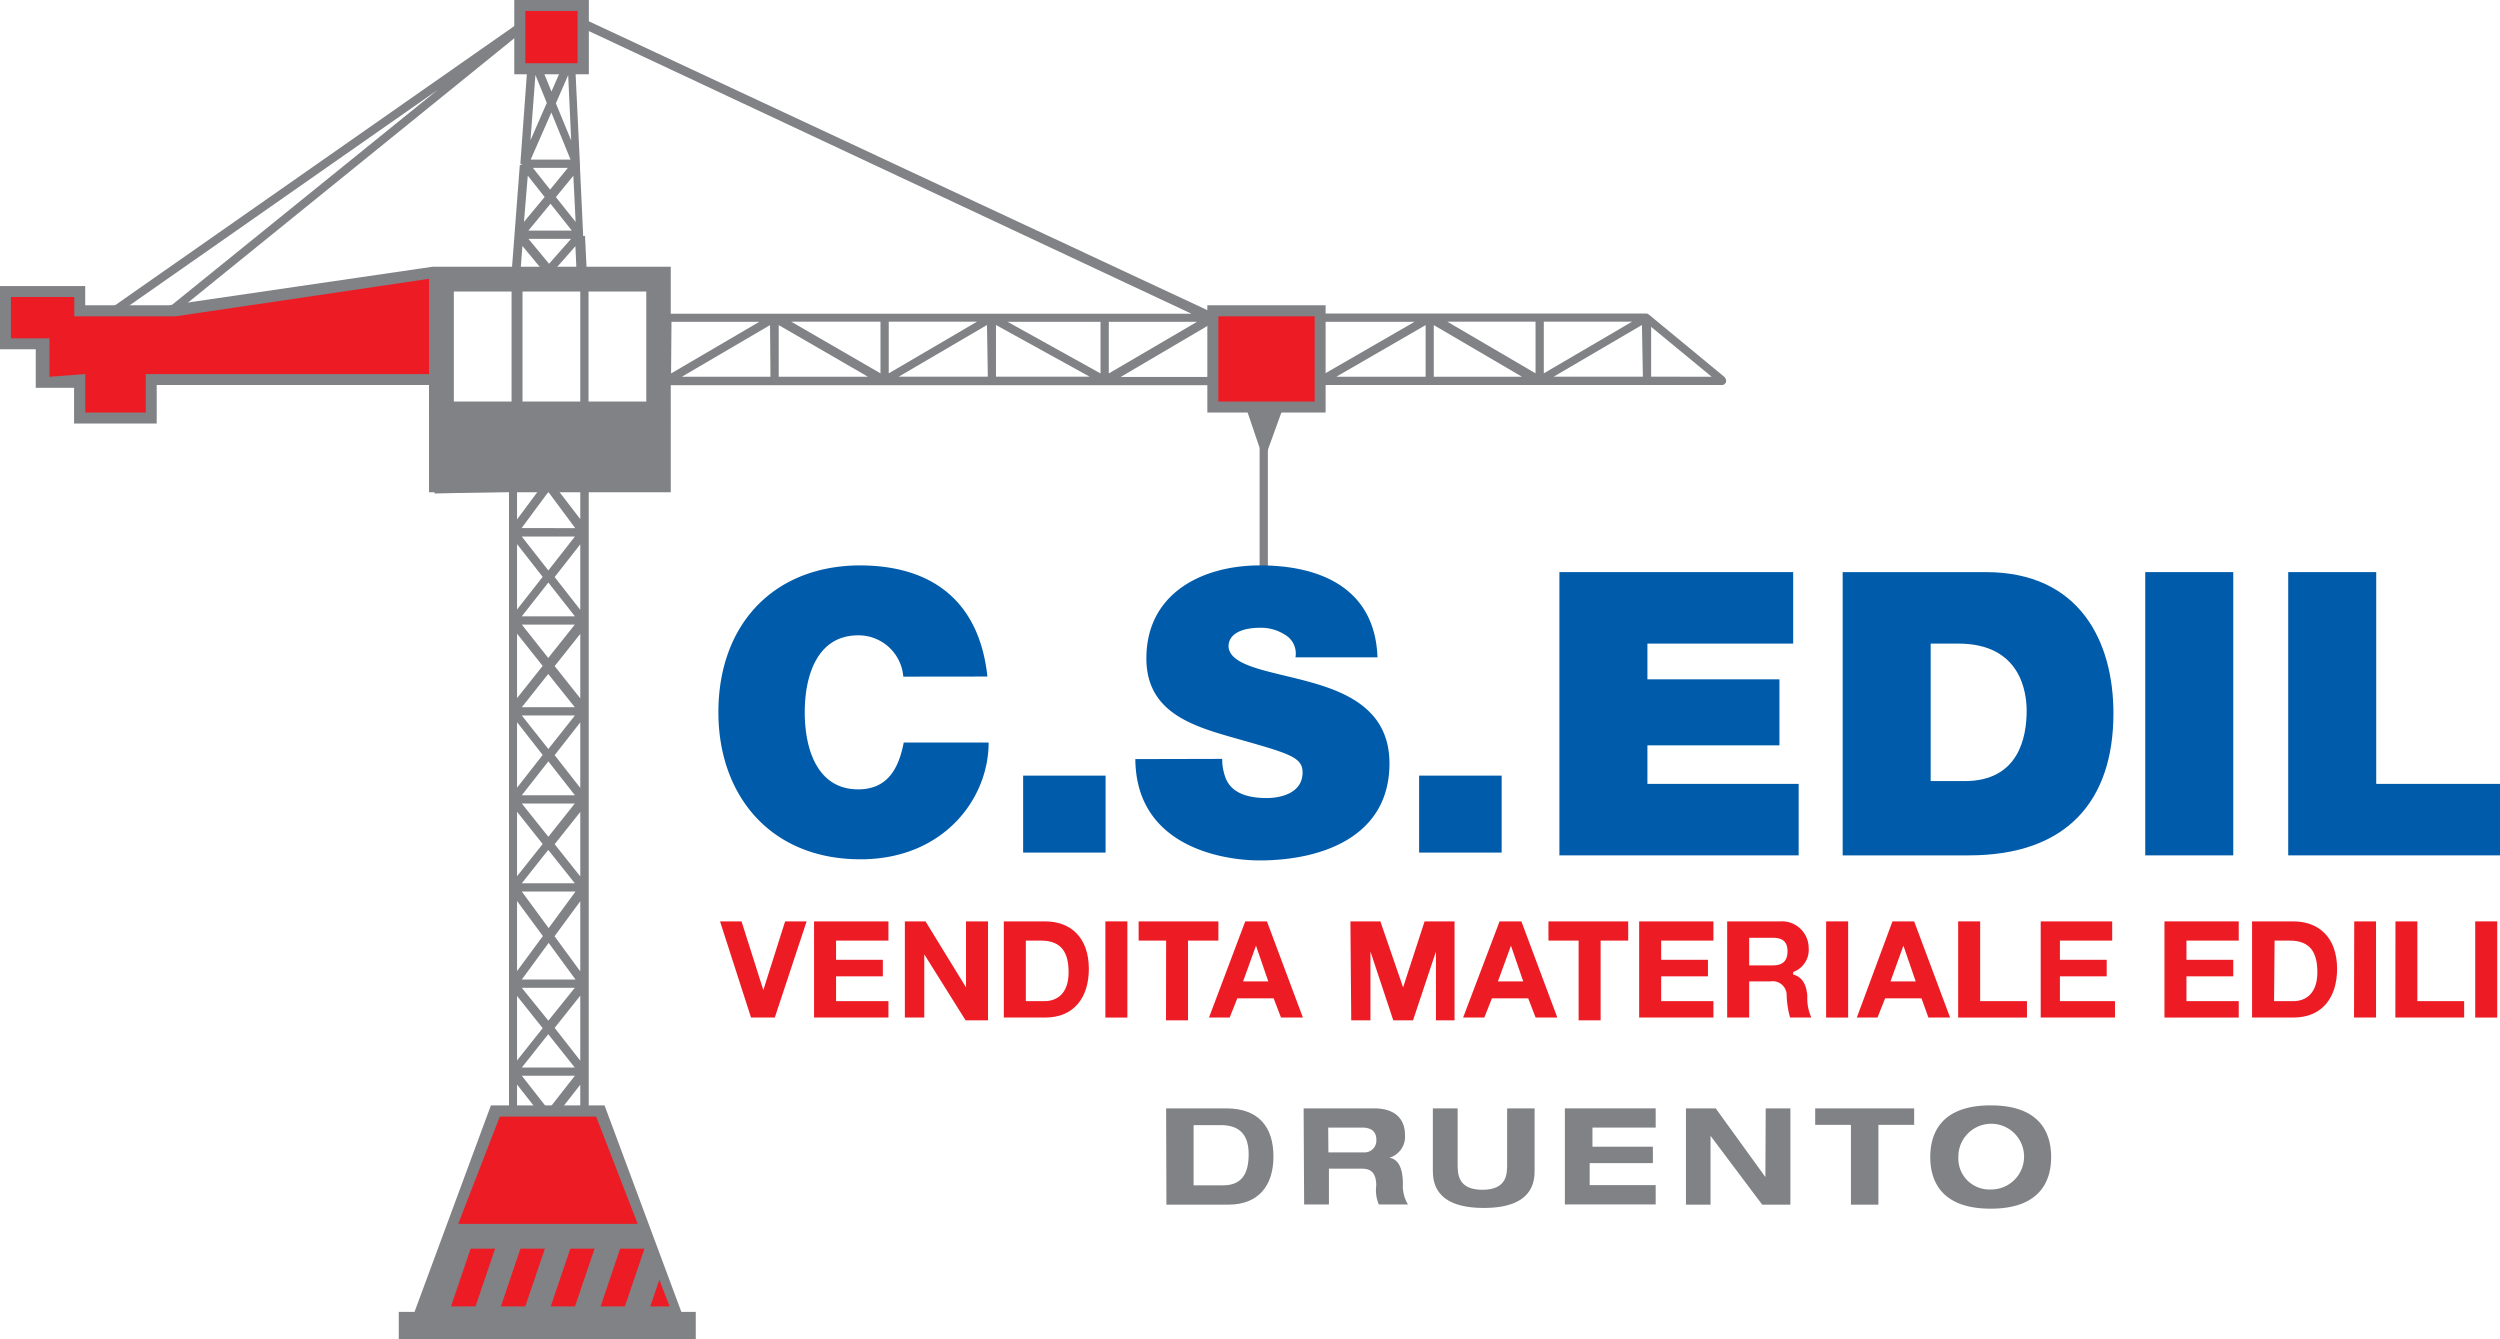 <svg xmlns="http://www.w3.org/2000/svg" viewBox="0 0 242 129.65"><defs><style>.cls-1{fill:#808285;}.cls-2{fill:#ed1c24;}.cls-3{fill:#005baa;}</style></defs><title>Risorsa 1</title><g id="Livello_2" data-name="Livello 2"><g id="Livello_2-2" data-name="Livello 2"><g id="Livello_2-3" data-name="Livello 2"><g id="Livello_2-2-2" data-name="Livello 2-2"><path class="cls-1" d="M122.33,55.22a.4.4,0,0,1-.4-.4h0V43.49a.4.4,0,1,1,.8,0V54.82A.4.4,0,0,1,122.33,55.22Z"/><path class="cls-1" d="M167,36.55l-7.4-6.11a.45.45,0,0,0-.25-.09H127.86a.4.4,0,1,0,0,.8h9.07l-9.29,5.36a.43.43,0,0,0-.2.36.4.4,0,0,0,.41.4h38.84a.41.41,0,0,0,.26-.72Zm-29-.08h-8.65l8.65-5Zm.79,0v-5l8.54,5Zm9.85-.33-8.54-5h8.54Zm.8-5h8.54l-8.54,5Zm9.59,5.32H150.4l8.54-5Zm.8,0V31.64l5.86,4.83Z"/><path class="cls-1" d="M117.81,30.6h0a.09.09,0,0,0,0-.07h0a.35.35,0,0,0-.17-.15l0,0-62.1-29-.08,0a.14.14,0,0,1-.09,0H51.56a.15.15,0,0,1-.08,0h0a.47.47,0,0,0-.15.06L10.75,29.82a.4.4,0,0,0-.1.57.41.41,0,0,0,.56.1L42.34,8.72,16.24,29.84a.4.4,0,0,0,.5.63L51.12,2.62V5.51l-.75,10.32s.21.12.21.12h-.26v0l-.86,11.27a4.65,4.65,0,0,1,.87-.27l.24-3.14,2,2.41-.57.65a4.79,4.79,0,0,1,1,.22l.11-.14.22.26a4.94,4.94,0,0,1,.9-.23l-.64-.75,2.11-2.4.14,3.13a5,5,0,0,1,1,.22l-.21-4.34v0l-.27,0h0s.1,0,.09-.07l-.31-6.62s0-.05,0-.08h0c.06,0,0,0,0,0h0s0-.08,0-.11L55.64,5.52V2.37l59.7,28H64.56a.4.4,0,0,0-.4.4v6.14a.4.4,0,0,0,.4.38H117.1a.4.4,0,0,0,0-.8h-8.62l9.15-5.38a.4.4,0,0,0,.2-.35A.59.59,0,0,0,117.81,30.6Zm-62.52-17L53.81,10,55,7.27Zm-3.92,1.85,2-4.56,1.86,4.56Zm3.6.8-1.72,2.1-1.67-2.1ZM52.16,5.86h2.53l-1.31,3Zm-.25-3.73h2.93V5.06H51.91Zm-.08,5.13,1.1,2.7-1.58,3.62ZM51.09,17l1.63,2.07-2,2.41Zm2.06,8.53-2-2.41h4.13Zm-2-3.21,2.14-2.6,2.06,2.6Zm4.57-.84-1.91-2.4,1.69-2.07ZM65,31.15H73.5l-8.54,5Zm9.58,5.32H66l8.54-5Zm.8,0v-5l8.64,5Zm9.85-.33-8.64-5h8.64Zm.8-5h8.54l-8.54,5Zm9.59,5.32H87l8.54-5Zm.79,0v-5l9.06,5Zm10.12-.31-9-5h9Zm.8,0v-5h8.54Z"/><path class="cls-1" d="M56.48,43.91a.3.3,0,0,0-.31.4v5.94l-2.76-3.59h0l-2.91-4h3c.23.13.41-.05.41-.28s-.41-.52-.41-.52H50.26L51,40.12h-.17a5.09,5.09,0,0,1-.69-.05l-.07.17v-.18a4.92,4.92,0,0,1-.8-.17v80.77a.4.4,0,0,0,.8,0v.73h6.12v-.71s.09.4.31.4a.55.55,0,0,0,.49-.4V44.31A.55.55,0,0,0,56.48,43.91Zm-.8,7.21H50.49l2.59-3.5Zm-5.17,61,2.57-3.28,2.57,3.28Zm5.14.8-2.57,3.23-2.56-3.23Zm-5.14-8.79h5.14l-2.57,3.28Zm0-.79,2.56-3.23,2.57,3.23Zm0-7.72h5.13L53.08,98.8Zm0-.8,2.6-3.55,2.6,3.55Zm0-8.52h5.2l-2.6,3.54Zm0-.8,2.56-3.23,2.57,3.23Zm0-7.72h5.13L53.08,81Zm0-.8,2.57-3.28,2.57,3.28Zm0-7.72h5.14L53.08,72.5Zm0-.8,2.56-3.22,2.57,3.22Zm0-8h5.13l-2.57,3.23Zm0-.8,2.57-3.27,2.57,3.27Zm0-7.72h5.14l-2.57,3.28Zm-.46-8.37,2.49,3.36-2.49,3.35Zm0,9.1,2.48,3.17L50.05,59Zm0,8.67,2.48,3.12-2.48,3.12Zm0,8.57,2.48,3.17-2.48,3.17Zm0,8.67,2.48,3.12-2.48,3.12Zm0,8.64,2.5,3.39L50.05,94Zm0,9.19,2.48,3.12-2.48,3.12Zm0,8.57,2.48,3.17-2.48,3.17Zm0,8.67,2.48,3.12-2.48,3.12Zm.47,7,2.56-3.23,2.57,3.23Zm5.65-.74-2.48-3.12,2.48-3.12Zm0-8.57-2.48-3.17L56.17,105Zm0-8.67L53.69,99.5l2.48-3.12Zm0-8.64-2.49-3.4,2.49-3.39Zm0-9.19-2.48-3.12,2.48-3.12Zm0-8.57-2.48-3.17,2.48-3.17Zm0-8.67-2.48-3.12,2.48-3.12Zm0-8.57-2.48-3.17,2.48-3.17Z"/><polygon class="cls-1" points="120.59 39.4 124.23 39.4 122.35 44.59 120.59 39.4"/><path class="cls-1" d="M42.06,26.36V47.77l22.37-.48V26.36Zm7.46,12.51-5.59,0V28.22h5.59Zm6.65,0-5.59,0V28.22h5.59Zm6.39,0-5.59,0V28.22h5.59Z"/><polygon class="cls-2" points="41.99 26.31 16.52 30.08 10.85 30.08 7.72 30.08 7.72 28.22 0.53 28.22 0.53 33.28 4.26 33.28 4.26 37.01 7.72 37.01 7.72 40.47 14.64 40.47 14.64 36.74 42.06 36.74 41.99 26.31"/><polygon class="cls-2" points="40.6 126.99 65.49 126.99 58.13 107.56 47.95 107.56 40.6 126.99"/><rect class="cls-2" x="50.32" y="0.53" width="6.12" height="6.12"/><rect class="cls-2" x="117.41" y="30.08" width="10.38" height="9.32"/><rect class="cls-1" x="41.53" y="26.36" width="1.06" height="13.31"/><path class="cls-1" d="M57,7.19H49.78V0H57ZM50.85,6.12h5.06V1.06H50.85Z"/><path class="cls-1" d="M66.15,127.52H39.93L47.52,107h11Zm-24.89-1.06H64.82l-7.11-18.37H48.38Z"/><path class="cls-1" d="M128.32,39.93H116.87V29.55h11.45Zm-10.38-1.06h9.32V30.62h-9.32Z"/><path class="cls-1" d="M41.53,47.65V37.27H15.17V41h-8V37.54H3.46V33.81H0V27.69H8.25v1.86h8.11l25.51-3.73h0l23.06,0V47.65ZM14.11,36.21H42.6V46.59l21.29,0V26.89l-21.7,0L17,30.62H7.19V28.75H1.06v4H4.79v3.72l3.46-.26v3.72h5.86Z"/><polygon class="cls-1" points="50.76 126.72 53.22 126.72 55.39 120.33 52.93 120.33 50.76 126.72"/><polygon class="cls-1" points="41.12 126.72 43.57 126.72 45.74 120.33 43.28 120.33 41.12 126.72"/><polygon class="cls-1" points="45.94 126.72 48.4 126.72 50.56 120.33 48.11 120.33 45.94 126.72"/><polygon class="cls-1" points="62.57 120.33 60.4 126.72 62.86 126.72 64.22 122.72 63.31 120.33 62.57 120.33"/><polygon class="cls-1" points="57.76 120.33 57.74 120.33 55.57 126.72 55.59 126.72 58.03 126.72 58.05 126.72 60.21 120.33 60.19 120.33 57.76 120.33"/><polygon class="cls-1" points="62.1 118.47 43.99 118.47 43.16 120.87 63.1 120.87 62.1 118.47"/><rect class="cls-1" x="38.6" y="126.99" width="28.75" height="2.66"/><path class="cls-3" d="M95.58,65.49c-.72-6.8-4.83-10.72-12.28-10.76-8.36,0-13.76,5.67-13.76,14.22,0,8,5,14.23,13.76,14.23,8,0,12.4-5.82,12.4-11.3H87.48c-.49,2.55-1.59,4.53-4.41,4.53-3.91,0-5.17-3.81-5.17-7.46s1.26-7.45,5.17-7.45a4.35,4.35,0,0,1,4.37,4Z"/><polygon class="cls-3" points="99.04 82.53 107.02 82.53 107.02 75.08 99.04 75.08 99.04 82.53 99.04 82.53"/><path class="cls-3" d="M109.9,73.48c.07,8.7,8.89,9.81,12,9.81,6.07,0,12.6-2.29,12.6-9.39,0-5-3.82-6.8-7.67-7.87s-7.75-1.49-7.91-3.43c0-1.53,1.87-1.83,3-1.83a4.34,4.34,0,0,1,2.48.68,2.1,2.1,0,0,1,1,2.18h7.94c-.23-6.64-5.46-8.9-11.37-8.9-5.61,0-11,2.71-11,9,0,5.5,4.93,6.68,9.24,7.91,4.7,1.33,5.88,1.71,5.88,3.13,0,2-2.1,2.48-3.47,2.48-1.57,0-3.4-.34-4-2a5,5,0,0,1-.31-1.79Z"/><polygon class="cls-3" points="137.37 82.53 145.36 82.53 145.36 75.08 137.37 75.08 137.37 82.53 137.37 82.53"/><polygon class="cls-3" points="150.95 82.8 174.11 82.8 174.11 75.88 159.47 75.88 159.47 72.15 172.25 72.15 172.25 65.76 159.47 65.76 159.47 62.3 173.58 62.3 173.58 55.38 150.95 55.38 150.95 82.8 150.95 82.8"/><path class="cls-3" d="M178.37,82.8h12.21c9.56,0,14-5.34,14-13.75,0-6.92-3.23-13.67-12.37-13.67H178.37Zm8.52-20.5h2.68c6.08,0,6.61,4.78,6.61,6.5,0,2.56-.76,6.81-6,6.81h-3.29Z"/><polygon class="cls-3" points="207.66 82.8 216.18 82.8 216.18 55.38 207.66 55.38 207.66 82.8 207.66 82.8"/><polygon class="cls-3" points="221.5 82.8 242 82.8 242 75.88 230.02 75.88 230.02 55.38 221.5 55.38 221.5 82.8 221.5 82.8"/><path class="cls-2" d="M75,98.5H72.7l-3-9.31h2.08l2.11,6.65h0L76,89.19h2.08Z"/><path class="cls-2" d="M78.8,89.19H86v1.86H80.93v1.86h4.53v1.6H80.93v2.4H86V98.5H78.8Z"/><path class="cls-2" d="M87.59,89.19h2l3.92,6.39h0V89.19h2.13v9.58H93.47l-4-6.39h0V98.5H87.59Z"/><path class="cls-2" d="M97.17,89.19h4c2.42,0,4.23,1.51,4.23,4.6,0,2.7-1.38,4.71-4.23,4.71h-4Zm2.13,7.72h1.82c1.19,0,2.32-.73,2.32-2.79,0-1.87-.65-3.07-2.68-3.07H99.3Z"/><path class="cls-2" d="M107,89.19h2.13V98.5H107Z"/><path class="cls-2" d="M112.88,91.05h-2.66V89.19h7.72v1.86H115v7.72h-2.13Z"/><path class="cls-2" d="M120.54,89.19h2.1l3.48,9.31H124l-.71-1.86h-3.52l-.74,1.86h-2ZM120.33,95h2.44l-1.19-3.46h0Z"/><path class="cls-2" d="M130.72,89.19h2.9l2.2,6.39h0l2.08-6.39h2.9v9.58H139V92.11h0l-2.22,6.66h-1.91l-2.21-6.66h0v6.66h-1.86Z"/><path class="cls-2" d="M145.16,89.19h2.11l3.48,9.31h-2.1l-.72-1.86h-3.51l-.74,1.86h-2.05ZM145,95h2.45l-1.19-3.46h0Z"/><path class="cls-2" d="M152.81,91.05h-2.92V89.19h7.72v1.86h-2.67v7.72h-2.13Z"/><path class="cls-2" d="M158.67,89.19h7.19v1.86H160.8v1.86h4.53v1.6H160.8v2.4h5.06V98.5h-7.19Z"/><path class="cls-2" d="M167.19,89.19h5.11a2.59,2.59,0,0,1,2.78,2.57,2.28,2.28,0,0,1-1.5,2.33v.25c1,.24,1.3,1.17,1.37,2.07a4.53,4.53,0,0,0,.39,2.09h-2.06a8.89,8.89,0,0,1-.33-2.12A1.35,1.35,0,0,0,171.38,95h-2.06V98.5h-2.13Zm2.13,4.26h2.28c.93,0,1.43-.4,1.43-1.36s-.5-1.31-1.43-1.31h-2.28Z"/><path class="cls-2" d="M176.77,89.19h2.13V98.5h-2.13Z"/><path class="cls-2" d="M183.19,89.19h2.1l3.48,9.31h-2.1L186,96.64h-3.52l-.74,1.86h-2ZM183,95h2.44l-1.19-3.46h0Z"/><path class="cls-2" d="M189.55,89.19h2.13v7.72h4.53V98.5h-6.66Z"/><path class="cls-2" d="M197.54,89.19h6.92v1.86H199.4v1.86h4.53v1.6H199.4v2.4h5.33V98.5h-7.19Z"/><path class="cls-2" d="M209.52,89.19h7.19v1.86h-5.06v1.86h4.53v1.6h-4.53v2.4h5.06V98.5h-7.19Z"/><path class="cls-2" d="M218,89.19h4c2.41,0,4.23,1.51,4.23,4.6,0,2.7-1.39,4.71-4.23,4.71h-4Zm2.13,7.72H222c1.19,0,2.32-.73,2.32-2.79,0-1.87-.65-3.07-2.68-3.07h-1.46Z"/><path class="cls-2" d="M227.89,89.19H230V98.5h-2.13Z"/><path class="cls-2" d="M231.88,89.19H234v7.72h4.53V98.5h-6.66Z"/><path class="cls-2" d="M239.6,89.19h2.13V98.5H239.6Z"/><path class="cls-1" d="M112.88,107.29h5.81c3.19,0,4.58,1.85,4.58,4.66s-1.44,4.66-4.36,4.66h-6Zm2.66,7.45h2.86c1.7,0,2.47-1,2.47-3,0-1.75-.74-2.83-2.7-2.83h-2.63Z"/><path class="cls-1" d="M126.19,107.29H133c2.57,0,3,1.58,3,2.53a2.12,2.12,0,0,1-1.51,2.25v0c1.14.17,1.31,1.6,1.31,2.52a3.49,3.49,0,0,0,.49,2h-2.82a3.46,3.46,0,0,1-.25-1.81c0-1.32-.58-1.65-1.37-1.65h-3.21v3.46h-2.4Zm2.4,4.26H132a1.14,1.14,0,0,0,1.23-1.06.76.76,0,0,0,0-.15c0-1-.75-1.19-1.37-1.19h-3.29Z"/><path class="cls-1" d="M138.7,107.29h2.4v5.4c0,.92,0,2.48,2.4,2.48s2.39-1.56,2.39-2.48v-5.4h2.66v6c0,1.05-.13,3.64-4.92,3.64s-4.93-2.59-4.93-3.64Z"/><path class="cls-1" d="M151.48,107.29h8.79v1.86h-6.12V111H160v1.59h-6.12v2.13h6.39v1.87h-8.79Z"/><path class="cls-1" d="M170.92,107.29h2.39v9.32h-2.73l-5-6.66h0v6.66H163.2v-9.32h2.88l4.81,6.65h0Z"/><path class="cls-1" d="M179.17,108.89h-3.46v-1.6h9.58v1.6h-3.46v7.72h-2.66Z"/><path class="cls-1" d="M192.7,107c5.06,0,5.85,3,5.85,5s-.79,5-5.85,5-5.85-3-5.85-5S187.64,107,192.7,107Zm0,8.14a3.18,3.18,0,1,0-3.13-3.17,3,3,0,0,0,3.13,3.17Z"/></g></g></g></g></svg>